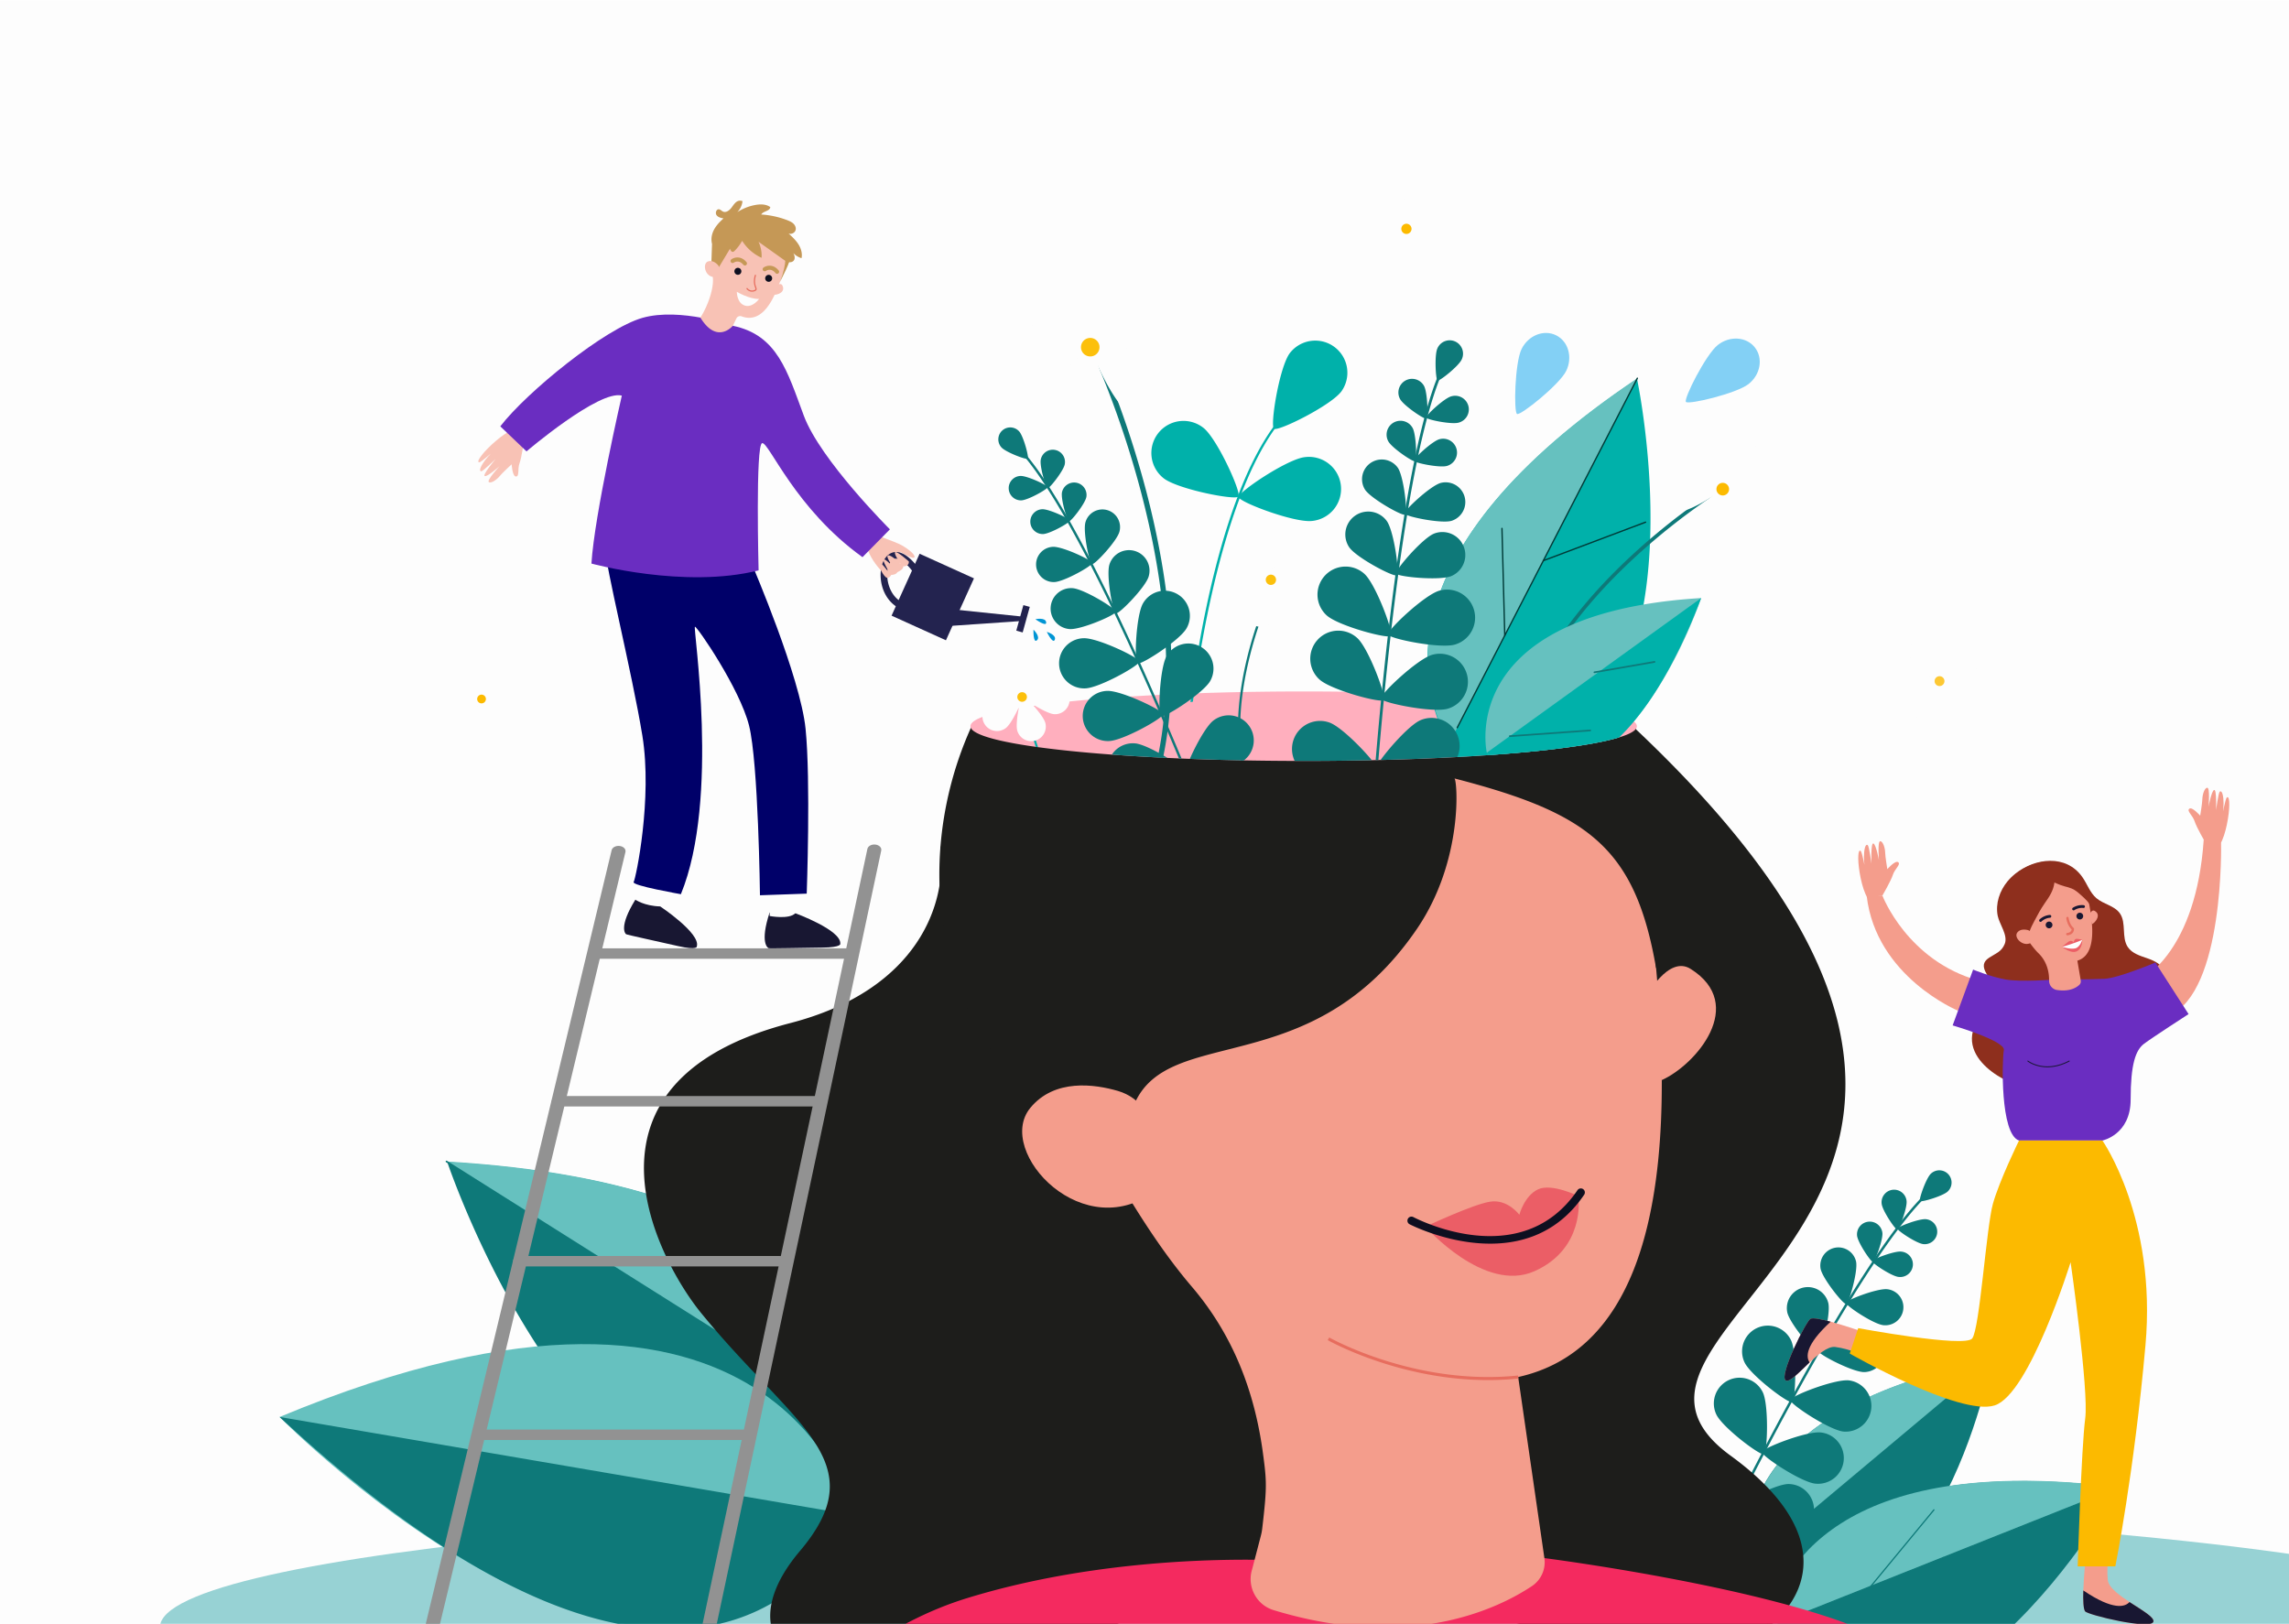 <svg xmlns="http://www.w3.org/2000/svg" width="372" height="264" fill="none"><path fill="#FDFDFD" d="M0 .061h372v264H0z"/><g clip-path="url(#a)"><path fill="#97D2D4" d="M409.355 264.477c0 7.125-35.424 13.381-88.825 16.945-1.889.127-3.8.25-5.733.369-28.482 1.756-61.678 2.764-97.12 2.764-33.703 0-65.375-.91-92.893-2.512-16.336-.949-31.21-2.142-44.173-3.532C46.823 274.892 26 269.94 26 264.477c0-6.039 25.46-11.456 65.754-15.137 30.837-2.816 70.362-4.616 113.809-4.901 4.005-.025 8.045-.038 12.114-.038 10.928 0 21.643.095 32.071.28 24.292.428 47.031 1.336 67.307 2.625 55.334 3.521 92.3 9.895 92.3 17.171Z"/><path fill="#0E7979" d="M284.802 257.79s-10.206-27.178 38.922-36.771c0 0-9.65 50.645-38.922 36.771Z"/><path fill="#66C1BF" d="m323.796 220.949-39.669 33.243c-.86-7.67 1.444-25.779 39.669-33.243Z"/><path fill="#0E7979" d="M286.53 268.92s-1.407-34.611 57.848-27.118c0 0-29.866 53.781-57.848 27.118Z"/><path fill="#66C1BF" d="m344.486 241.75-57.377 22.841c1.893-9.013 11.273-28.671 57.377-22.841Z"/><path fill="#0E7979" d="M289.484 263.715a.096.096 0 0 1-.046-.051.101.101 0 0 1 .056-.131l54.954-21.876a.1.1 0 1 1 .075.187l-54.954 21.876a.097.097 0 0 1-.085-.005Z"/><path fill="#0E7979" d="M315.75 253.259a.1.1 0 0 1-.047-.123.101.101 0 0 1 .129-.06l15.4 5.729c.053.016.079.077.059.129a.1.1 0 0 1-.129.059l-15.4-5.728a.034.034 0 0 1-.012-.006ZM303.979 257.946a.1.1 0 0 1-.031-.153l10.269-12.438c.035-.044.1-.05.141-.014a.101.101 0 0 1 .014.142l-10.269 12.438a.1.1 0 0 1-.124.025ZM141.793 238.419s10.247-44.944-69.103-49.531c0 0 26.016 77.62 69.103 49.531Z"/><path fill="#66C1BF" d="m72.561 188.794 69.525 43.82c-.287-12.253-7.786-40.251-69.525-43.82Z"/><path fill="#0E7979" d="M139.191 230.891a.134.134 0 0 0 .073-.056.134.134 0 0 0-.042-.184l-66.59-41.971a.136.136 0 0 0-.184.042.134.134 0 0 0 .042.185l66.589 41.97a.132.132 0 0 0 .112.014Z"/><path fill="#0E7979" d="M107.365 210.832a.135.135 0 0 0 .091-.151.134.134 0 0 0-.155-.109l-21.54 3.755c-.072.008-.122.082-.109.154a.133.133 0 0 0 .155.109l21.54-3.754.018-.004Z"/><path fill="#181732" d="M121.628 219.822c.008-.003.017-.006.025-.011a.134.134 0 0 0 .052-.182l-10.415-18.768a.134.134 0 0 0-.234.13l10.414 18.768a.134.134 0 0 0 .158.063Z"/><path fill="#66C1BF" d="M138.529 246.239s-11.592-49.876-93.09-15.92c0 0 63.688 64.908 93.09 15.92Z"/><path fill="#0E7979" d="m45.438 230.319 93.091 15.92s-20.825 50.967-93.09-15.92ZM281.671 245.767a.203.203 0 0 1-.128-.287c13.189-26.115 24.192-44.252 30.98-51.07.151-.152.26-.261.304-.318a.203.203 0 1 1 .321.248c-.06.077-.165.182-.338.356-6.759 6.789-17.735 24.889-30.905 50.967a.203.203 0 0 1-.234.104Z"/><path fill="#0E7979" d="M316.546 193.66c-.796.759-4.304 1.79-4.521 1.562-.217-.227.976-3.683 1.772-4.443a1.99 1.99 0 1 1 2.749 2.881ZM309.849 195.209c.131 1.118-1.188 4.619-1.507 4.656-.319.037-2.409-3.066-2.539-4.183a2.037 2.037 0 1 1 4.046-.473Z"/><path fill="#0E7979" d="M312.57 202.224c-1.118-.125-4.232-2.198-4.197-2.517.036-.319 3.53-1.657 4.648-1.532a2.037 2.037 0 1 1-.451 4.049ZM297.133 211.813c.419 1.841-1.149 7.921-1.674 8.041-.526.12-4.574-4.68-4.994-6.521a3.42 3.42 0 0 1 6.668-1.52Z"/><path fill="#0E7979" d="M302.941 223.026c-1.888-.006-7.459-2.903-7.458-3.441.002-.54 5.59-3.403 7.479-3.398a3.42 3.42 0 0 1-.021 6.839ZM291.075 217.853c.997 2.085.763 9.766.168 10.051-.595.284-6.721-4.355-7.718-6.44a4.184 4.184 0 0 1 7.55-3.611Z"/><path fill="#0E7979" d="M299.594 232.692c-2.298-.244-8.715-4.472-8.645-5.128.07-.656 7.233-3.438 9.531-3.193a4.185 4.185 0 0 1-.886 8.321ZM286.487 226.318c.997 2.085.763 9.766.168 10.05-.595.285-6.721-4.355-7.718-6.439a4.184 4.184 0 0 1 7.55-3.611Z"/><path fill="#0E7979" d="M295.007 241.157c-2.299-.245-8.715-4.472-8.646-5.128.07-.656 7.233-3.438 9.531-3.193a4.184 4.184 0 1 1-.885 8.321ZM277.922 236.458c1.716 1.548 4.426 8.739 3.984 9.229-.442.49-7.873-1.467-9.589-3.015a4.184 4.184 0 0 1 5.605-6.214Z"/><path fill="#0E7979" d="M290.781 249.585c-2.31.045-9.206-3.348-9.218-4.007-.013-.659 6.746-4.315 9.057-4.36a4.185 4.185 0 0 1 .161 8.367ZM305.918 200.384c.132 1.135-1.208 4.692-1.532 4.73-.324.038-2.447-3.115-2.58-4.25a2.07 2.07 0 0 1 4.112-.48Z"/><path fill="#0E7979" d="M308.524 207.553c-1.136-.126-4.3-2.233-4.264-2.557.037-.324 3.586-1.683 4.722-1.556a2.07 2.07 0 1 1-.458 4.113ZM301.645 205.079c.32 1.592-1.163 6.785-1.618 6.876-.454.091-3.828-4.125-4.148-5.717a2.941 2.941 0 0 1 5.766-1.159Z"/><path fill="#0E7979" d="M306.07 215.4c-1.614-.18-6.109-3.173-6.057-3.634.051-.46 5.094-2.391 6.708-2.211a2.94 2.94 0 0 1-.651 5.845Z"/><path fill="#1D1D1B" d="M267.506 270.465c-.477-.018-51.975-21.034-84.561-7.096-45.739 19.563-68.37 6.961-52.958-11.245 12.425-14.678-1.118-20.34-16.12-38.799-6.438-7.921-22.976-37.289 14.586-47.035 20.845-5.408 25.489-19.579 24.363-28.366-.005-.038.023-.073.033-.11 0 0 0-.005.004-.005 1.84-6.148 3.297-12.565 5.754-18.407l.117-.276h.002c.296-.699.61-1.388.939-2.067.692-.243 1.56-.477 2.588-.705a54.3 54.3 0 0 1 3.043-.571l.368-.058c.277-.044.561-.088.853-.131l.708-.102c.141-.02.283-.041.427-.059h.002a95.79 95.79 0 0 1 1.058-.141c.223-.028.449-.057.677-.083.114-.015.229-.029.345-.042l.7-.082.273-.03.722-.081a169 169 0 0 1 3.168-.315c.297-.028.596-.055.9-.08.542-.049 1.093-.095 1.654-.141.194-.015.389-.03.583-.047h.002c.001.002.003.002.005 0l.944-.072c1.918-.144 3.939-.274 6.049-.393l1.064-.059h.001c1.168-.062 2.363-.119 3.582-.172.049-.004.098-.005.146-.007l.595-.025a279.3 279.3 0 0 1 1.505-.062c.481-.018.965-.037 1.452-.054l.468-.016.386-.014c.36-.013.724-.025 1.089-.035l.8-.025c.015-.002.031-.002.047-.002 1.838-.055 3.715-.1 5.631-.137.122-.002.244-.003.366-.007.717-.011 1.439-.023 2.166-.033l1.095-.015 1.037-.012c1.122-.012 2.252-.018 3.394-.023.344-.002.687-.004 1.032-.004l1.278-.001a337.01 337.01 0 0 1 1.968.003 770.547 770.547 0 0 1 4.32.032c.824.01 1.643.021 2.454.033.271.003.542.009.81.014h.004c1.028.016 2.045.036 3.049.06h.017l.421.01a80.556 80.556 0 0 1 1.018.027c.331.008.661.016.989.027.451.011.898.023 1.344.038.304.008.608.018.909.028l.901.031.896.031c.578.021 1.152.042 1.722.066l.08.003a357.044 357.044 0 0 1 4.242.194l.407.02a296.067 296.067 0 0 1 1.649.089c.041.004.079.005.118.007a304.237 304.237 0 0 1 3.45.213l1.145.078a171.257 171.257 0 0 1 2.224.166c.263.02.523.04.781.062l.601.05a140.777 140.777 0 0 1 1.777.156c.403.039.8.075 1.189.112.529.052 1.048.104 1.556.159.693.072 1.363.148 2.012.226l.294.036c.331.038.658.08.976.122l.718.094a83.339 83.339 0 0 1 2.181.318 65.116 65.116 0 0 1 2.609.462c1.434.288 2.598.59 3.472.903l1.053.464c.002.003.003.005.007.008l.025.037c.203.288.405.576.605.869.04.059.068.127.12.176 82.104 77.648-14.479 96.315 15.266 117.958 25.172 18.315 5.291 34.566-13.741 33.86Z"/><path fill="#F42A5F" d="M320.53 281.422c-1.889.127-3.8.25-5.733.369-28.482 1.756-61.678 2.765-97.12 2.765-33.703 0-65.375-.911-92.893-2.512 8.706-9.628 19.509-18.327 32.426-22.291 18.352-5.632 37.181-6.312 46.684-6.225 3.973.037 6.316.209 6.316.209h.008l25.094-1.616c-24.658-4.139 15.677 1.137 15.677 1.137s40.657 5.2 55.699 13.576c4.383 2.44 8.109 6.221 11.301 10.701a60.035 60.035 0 0 1 2.541 3.887Z"/><path fill="#F49D8C" d="M267.506 162.061s3.617-6.856 7.243-4.576c9.247 5.814.847 15.597-4.681 18.075l-2.562-13.499Z"/><path fill="#F49D8C" d="M265.506 206.38c-3.466 8.745-9.301 15.345-18.776 17.448l4.259 29.431a4.672 4.672 0 0 1-2.039 4.56c-5.415 3.603-19.762 10.674-41.98 3.893-2.79-.852-4.344-3.825-3.484-6.612l1.43-5.489c.099-.378.171-.765.217-1.154.791-6.761.733-7.645.123-12.208-1.348-10.081-4.869-19.262-11.575-27.12-4.452-5.217-8.616-11.575-12.876-18.961-3.868-6.722-7.819-14.296-12.131-22.645a52.524 52.524 0 0 1-6.889-23.728 52.016 52.016 0 0 1 4.007-22.593 52.704 52.704 0 0 1 2.919-5.909c9.89-1.257 25.542-2.071 43.157-2.071 21.514 0 40.094 1.212 48.832 2.969a52.645 52.645 0 0 1 6.137 19.945c.069.68.109 1.358.151 2.036l.052-.017c.438 4.368 1.385 11.238 2.107 19.241 1.383 15.381 1.923 34.948-3.641 48.984Z"/><path fill="#1D1D1B" d="M269.147 157.396a.008.008 0 0 0-.002.004c-3.391-19.723-11.114-25.266-32.782-30.872.485.156 1.534 13.272-6.083 24.448-17.086 25.069-40.302 15.364-45.94 28.51-.455 1.051-2.886 7.08-3.535 10.682-.239 1.348-.232 2.357.226 2.636-9.153-5.615-15.565-14.716-21.121-23.903-5.66-9.366-7.886-20.25-7.095-30.976a58.707 58.707 0 0 1 4.901-19.471v-.002c.069-.154.136-.307.207-.458.287-.322.879-.633 1.742-.935 1.85-.648 4.955-1.245 9.046-1.766 9.89-1.257 25.542-2.071 43.157-2.071 21.514 0 40.094 1.212 48.832 2.969 1.432.286 2.597.588 3.47.902.421.713.827 1.433 1.215 2.162 5.551 10.395 8.037 22.625 3.762 38.141Z"/><path fill="#F49D8C" d="M186.136 180.615c-1.017-1.611-2.622-2.756-4.452-3.29-3.766-1.097-10.308-2.052-14.258 2.776-5.795 7.083 8.867 22.856 20.821 13.092 0 0 3.292-4.024-2.111-12.578Z"/><path fill="#FFAFBE" d="M266.019 118.037a.62.62 0 0 1-.037.208c-.078.223-.277.445-.596.658-.556.376-1.466.739-2.692 1.087-7.622 2.158-27.501 3.696-50.826 3.696-3.317 0-6.566-.032-9.717-.09a462.361 462.361 0 0 1-8.779-.249l-1.341-.051c-.146-.007-.291-.014-.435-.019-.632-.027-1.256-.055-1.873-.085a334.128 334.128 0 0 1-9.025-.536c-4.572-.337-8.625-.746-12.002-1.21-.126-.017-.251-.033-.374-.053a86.523 86.523 0 0 1-2.529-.388c-3.475-.585-5.952-1.241-7.187-1.945-.584-.328-.89-.672-.89-1.023v-.001c0-.166.068-.332.208-.494.287-.348.878-.684 1.74-1.011h.002c1.333-.502 3.312-.977 5.843-1.414a87.036 87.036 0 0 1 2.682-.418l.52-.074c1.568-.215 3.281-.418 5.124-.607 3.915-.402 8.415-.744 13.359-1.009l.421-.021h.002c7.296-.381 15.532-.598 24.251-.598 21.514 0 40.095 1.309 48.832 3.205 1.432.31 2.597.635 3.471.975.419.162.774.33 1.052.499.522.314.796.639.796.968Z"/><path fill="#E76D5E" d="M241.837 224.326c-14.53 0-25.935-6.426-26.061-6.498l.245-.428c.139.076 14.045 7.907 30.685 6.18l.05.494a47.75 47.75 0 0 1-4.919.252Z"/><path fill="#FDFDFD" d="M320.635 109.441c-1.036.856-5.401 1.804-5.646 1.509-.244-.296 1.512-4.404 2.547-5.26a2.433 2.433 0 0 1 3.099 3.751Z"/><path fill="#FDFDFD" d="M314.883 104.975c.625 1.189.655 5.656.316 5.835-.34.178-3.999-2.385-4.624-3.575a2.432 2.432 0 1 1 4.308-2.26Z"/><path fill="#FDFDFD" d="M309.42 108.853c1.335-.146 5.504 1.46 5.546 1.841.042.381-3.682 2.85-5.017 2.996a2.433 2.433 0 0 1-.529-4.837Z"/><path fill="#FDFDFD" d="M311.383 115.075c.338-1.305 3.328-4.645 3.701-4.549.372.097 1.364 4.469 1.025 5.774a2.441 2.441 0 1 1-4.726-1.225Z"/><path fill="#FDFDFD" d="M317.996 115.831c-1.08-.805-3.045-4.835-2.815-5.144.23-.308 4.653.424 5.734 1.23a2.44 2.44 0 1 1-2.919 3.914Z"/><path fill="#FCBA00" d="M316.006 110.713a.8.8 0 1 0-1.6 0 .8.8 0 0 0 1.6 0Z" opacity=".8"/><path fill="#FDFDFD" d="M82.073 110.487c-.489 1.084-3.585 3.544-3.894 3.405-.31-.14-.522-4.088-.034-5.173a2.154 2.154 0 0 1 3.928 1.768Z"/><path fill="#FDFDFD" d="M75.758 109.188c.961.7 2.732 4.236 2.532 4.511-.2.274-4.108-.331-5.07-1.032a2.152 2.152 0 1 1 2.538-3.479Z"/><path fill="#FDFDFD" d="M72.936 114.404c1.003-.638 4.942-.993 5.124-.706.182.286-1.81 3.702-2.814 4.34a2.153 2.153 0 1 1-2.31-3.634Z"/><path fill="#FDFDFD" d="M76.961 118.572c-.24-1.164.824-4.973 1.157-5.041.332-.069 2.82 3.005 3.06 4.169a2.154 2.154 0 1 1-4.217.872Z"/><path fill="#FDFDFD" d="M82.49 116.594c-1.17-.216-4.294-2.64-4.233-2.974.062-.333 3.848-1.477 5.017-1.26a2.154 2.154 0 0 1-.784 4.234Z"/><path fill="#FCBA00" d="M78.894 113.307a.709.709 0 1 0-1.273.626.709.709 0 0 0 1.273-.626Z"/><path fill="#FDFDFD" d="M233.035 33.55c-.571 1.268-4.19 4.144-4.552 3.98-.362-.162-.609-4.778-.039-6.045a2.517 2.517 0 0 1 4.591 2.066Z"/><path fill="#FDFDFD" d="M225.654 32.032c1.123.82 3.193 4.953 2.959 5.274-.234.32-4.802-.387-5.925-1.206a2.517 2.517 0 0 1 2.966-4.068Z"/><path fill="#FDFDFD" d="M222.354 38.13c1.174-.746 5.777-1.16 5.99-.826.213.335-2.116 4.328-3.289 5.074a2.516 2.516 0 1 1-2.701-4.248Z"/><path fill="#FDFDFD" d="M227.06 43.002c-.281-1.361.963-5.813 1.352-5.893.389-.08 3.296 3.513 3.578 4.874a2.517 2.517 0 0 1-4.93 1.02Z"/><path fill="#FDFDFD" d="M233.522 40.69c-1.367-.253-5.019-3.086-4.947-3.476.072-.39 4.497-1.727 5.864-1.474a2.518 2.518 0 0 1-.917 4.95Z"/><path fill="#FCBA00" d="M229.319 36.847a.83.83 0 1 0-1.488.735.83.83 0 0 0 1.488-.735Z"/><path fill="#00B1AA" d="M267.107 98.261c-.418 2.363-.968 4.687-1.684 6.917a41.036 41.036 0 0 1-1.109 3.062c-.042.1-.081.197-.125.296-1.055 2.522-2.364 4.873-3.972 6.956h-.002a24.153 24.153 0 0 1-3.267 3.479 22.073 22.073 0 0 1-3.938 2.739h-.004c-3.147.385-6.776.722-10.792 1.006-.035.004-.073.006-.11.008-1.688.12-3.445.229-5.264.327-.002.004-.002.008-.006.012l-.008-.012a26.933 26.933 0 0 1-3.207-6.255 27.925 27.925 0 0 1-1.633-10.043c.013-.65.048-1.316.108-1.995.24-2.712.873-5.659 2.061-8.808.085-.221.171-.447.265-.67a34.012 34.012 0 0 1 .6-1.426 45.298 45.298 0 0 1 2.791-5.284c4.941-8.064 13.592-17.13 28.032-26.834l.186-.127.018-.012.031.153c.377 1.85 3.923 20.12 1.029 36.511Z"/><path fill="#66C1BF" d="m266.098 61.477-30.561 59.305c-4.849-8.688-11.146-31.36 30.561-59.304Z"/><path fill="#003A37" d="M236.852 118.384a.113.113 0 0 1-.074-.01.107.107 0 0 1-.047-.146l29.27-56.8a.11.11 0 0 1 .147-.047.11.11 0 0 1 .047.147l-29.271 56.799a.108.108 0 0 1-.072.057Z"/><path fill="#003A37" d="M250.841 91.236a.109.109 0 0 1-.126-.068.11.11 0 0 1 .064-.14l16.612-6.253c.054-.024.119.007.14.063a.109.109 0 0 1-.063.14l-16.613 6.253a.068.068 0 0 1-.014.005ZM244.572 103.403l-.022.002a.107.107 0 0 1-.111-.105l-.453-17.419a.11.11 0 0 1 .218-.006l.452 17.419a.11.11 0 0 1-.084.109Z"/><path fill="#0E7979" d="M234.401 60.5a5.09 5.09 0 0 1-.195.5c-.105.25-.211.508-.314.777-.615 1.57-1.219 3.443-1.811 5.605v.002a122.488 122.488 0 0 0-1.585 6.586c-.08.385-.163.776-.244 1.173a211.37 211.37 0 0 0-1.386 7.447v.002c-.064.377-.126.753-.19 1.138a344.89 344.89 0 0 0-1.287 8.522v.003c-.052.384-.106.771-.158 1.162a472.81 472.81 0 0 0-1.109 8.819v.002c-.02.188-.043.377-.064.567a.003.003 0 0 0 0 .004c-.025.194-.045.385-.068.581-.002.011-.002.021-.002.031-.337 2.93-.66 5.978-.975 9.137l-.004.042c-.029.3-.06.598-.091.9 0 .004.002.006 0 .008.002.002 0 .004 0 .004.002.002 0 .002 0 .002a7.877 7.877 0 0 1-.02.216v.002a724.976 724.976 0 0 0-.888 9.809c-.147.006-.296.008-.445.01.279-3.329.573-6.558.875-9.683l.025-.244.029-.3.077-.776.047-.478v-.002a592.221 592.221 0 0 1 1.14-10.507v-.002c.329-2.79.666-5.47 1.014-8.036.093-.693.188-1.376.281-2.05v-.003c.385-2.741.78-5.34 1.186-7.794.013-.07.023-.14.035-.21v-.003c.004-.029.011-.056.015-.085v-.006c.066-.393.13-.778.196-1.163-.002-.002 0-.004 0-.004.441-2.588.894-5.005 1.356-7.242v-.004c.02-.105.043-.21.066-.314v-.002c.076-.37.153-.735.232-1.093v-.004c.436-2.022.879-3.884 1.33-5.582a79 79 0 0 1 .503-1.82v-.003c.502-1.732 1.011-3.259 1.529-4.575v-.002c.099-.255.198-.499.298-.737.089-.215.155-.37.176-.444a.22.22 0 0 1 .273-.154.218.218 0 0 1 .153.272Z"/><path fill="#0E7979" d="M237.554 58.422c-.493 1.093-3.613 3.57-3.925 3.43-.312-.141-.524-4.12-.031-5.212a2.17 2.17 0 1 1 3.956 1.782ZM231.427 62.73c.589 1.074.692 5.15.385 5.318-.307.168-3.688-2.11-4.277-3.184a2.219 2.219 0 1 1 3.892-2.134Z"/><path fill="#0E7979" d="M237.047 68.698c-1.18.332-5.174-.486-5.268-.823-.095-.337 2.885-3.118 4.065-3.45a2.22 2.22 0 1 1 1.203 4.273ZM225.388 84.703c1.178 1.687 2.085 8.468 1.604 8.805-.482.336-6.536-2.852-7.714-4.54a3.726 3.726 0 0 1 6.11-4.265Z"/><path fill="#0E7979" d="M235.846 93.645c-1.909.768-8.721.125-8.94-.42-.219-.545 4.25-5.725 6.159-6.493a3.726 3.726 0 0 1 2.781 6.913ZM221.745 93.283c1.861 1.697 4.771 9.548 4.287 10.079-.484.531-8.57-1.644-10.43-3.341a4.558 4.558 0 1 1 6.143-6.738Z"/><path fill="#0E7979" d="M236.426 104.776c-2.42.694-10.631-.946-10.829-1.637-.199-.69 5.894-6.433 8.315-7.128a4.559 4.559 0 1 1 2.514 8.765ZM220.58 103.709c1.861 1.697 4.771 9.548 4.287 10.079-.484.531-8.57-1.644-10.43-3.341a4.559 4.559 0 1 1 6.143-6.738Z"/><path fill="#0E7979" d="M235.261 115.202c-2.42.694-10.631-.946-10.83-1.636-.198-.691 5.895-6.434 8.316-7.129a4.559 4.559 0 0 1 2.514 8.765ZM222.94 123.568c-3.573.077-7.277.118-11.071.118-.489 0-.977 0-1.463-.002a4.558 4.558 0 0 1 5.68-6.228c1.717.625 5.176 4.031 6.854 6.112ZM236.84 123.051c-.002.004-.002.008-.006.012l-.008-.012a425.48 425.48 0 0 1-12.456.482c1.56-2.175 4.811-5.754 6.487-6.472a4.544 4.544 0 0 1 2.865-.242 4.55 4.55 0 0 1 3.12 2.638 4.546 4.546 0 0 1-.002 3.594ZM229.576 69.565c.599 1.092.703 5.232.391 5.403-.311.17-3.747-2.143-4.346-3.235a2.255 2.255 0 0 1 3.955-2.168Z"/><path fill="#0E7979" d="M235.145 75.736c-1.199.337-5.256-.494-5.353-.836-.096-.342 2.932-3.168 4.131-3.506a2.254 2.254 0 1 1 1.222 4.342ZM227.185 76.056c.976 1.476 1.605 7.326 1.184 7.605-.422.278-5.555-2.598-6.531-4.074a3.205 3.205 0 0 1 5.347-3.531Z"/><path fill="#0E7979" d="M235.881 84.664c-1.703.48-7.468-.702-7.604-1.188-.137-.486 4.164-4.5 5.867-4.98a3.205 3.205 0 0 1 1.737 6.168Z"/><path fill="#83D0F5" d="M279.166 56.081c-1.942 1.537-5.571 8.744-5.176 9.244.395.499 8.244-1.372 10.187-2.908 1.942-1.536 2.395-4.2 1.011-5.95-1.384-1.749-4.08-1.922-6.022-.386Z"/><path fill="#7B93CB" d="M115.92 65.443c2.365.734 10.362-.345 10.55-.953.189-.608-5.79-6.027-8.155-6.761-2.365-.735-4.818.397-5.48 2.527-.661 2.13.72 4.452 3.085 5.187Z"/><path fill="#83D0F5" d="M247.284 56.723c-1.101 2.218-1.305 10.285-.735 10.568.57.283 6.87-4.76 7.971-6.978 1.1-2.218.373-4.82-1.625-5.812-1.998-.991-4.51.004-5.611 2.222Z"/><path fill="#00B1AA" d="M209.603 57.416c-1.709 2.32-3.221 11.786-2.558 12.274.662.488 9.253-3.763 10.963-6.084a5.22 5.22 0 0 0-8.405-6.19ZM212.029 74.308c-2.863.331-10.819 5.678-10.724 6.495.095.818 9.061 4.206 11.924 3.874a5.22 5.22 0 1 0-1.2-10.369Z"/><path fill="#00B1AA" d="M189.093 77.725c2.259 1.79 11.665 3.636 12.177 2.99.51-.644-3.434-9.38-5.693-11.17a5.219 5.219 0 1 0-6.484 8.18Z"/><path fill="#00B1AA" d="M208.413 68.098c-.43.513-.847 1.055-1.255 1.626-2.059 2.892-3.84 6.496-5.368 10.414-.114.291-.228.582-.334.876-3.656 9.702-5.819 21.113-6.933 28.372-.04.261-.08.515-.117.764-.173 1.173-.318 2.22-.437 3.116-.039.279-.072.54-.105.789a7.25 7.25 0 0 0-.395.076c.034-.246.066-.51.102-.79.821-6.389 3.047-20.706 7.544-32.543.06-.165.123-.325.183-.486 1.588-4.098 3.454-7.874 5.631-10.896a26.7 26.7 0 0 1 1.203-1.552l.281.234Z"/><path fill="#0E7979" d="M248.763 113.642c.162-.417.33-.829.504-1.241a39.39 39.39 0 0 1 1.466-3.089c3.346-6.456 8.221-12.202 12.998-16.857 5.61-5.47 11.092-9.44 13.81-11.294l.035-.02c.139-.092.265-.183.393-.263.006 0 .005-.006.005-.006.393-.263.705-.467.931-.612.011-.012.022-.025.034-.026a12.795 12.795 0 0 0 .377-.237l-.027-.04-.126-.21-.158-.248c-.006.006-.023.013-.052.033-.336.211-2.182 1.38-4.846 3.35-2.905 2.154-6.781 5.257-10.728 9.102-4.918 4.789-9.944 10.723-13.349 17.41a40.424 40.424 0 0 0-1.414 3.057c-.174.412-.342.83-.503 1.253l.65-.062Z"/><path fill="#FDFDFD" d="M286.969 78.14c-1.36 1.05-6.979 2.08-7.279 1.691-.3-.388 2.116-5.565 3.476-6.615a3.11 3.11 0 1 1 3.803 4.924Z"/><path fill="#FDFDFD" d="M279.805 72.19c.748 1.546.599 7.258.158 7.471-.442.213-5.011-3.216-5.759-4.762a3.11 3.11 0 1 1 5.601-2.71Z"/><path fill="#FDFDFD" d="M272.659 76.918c1.713-.13 6.974 2.097 7.012 2.586.037.489-4.826 3.487-6.539 3.618a3.11 3.11 0 1 1-.473-6.204Z"/><path fill="#FDFDFD" d="M274.955 84.97c.485-1.649 4.433-5.779 4.903-5.64.47.138 1.55 5.748 1.065 7.396a3.11 3.11 0 1 1-5.968-1.757Z"/><path fill="#FDFDFD" d="M283.346 86.208c-1.343-1.071-3.677-6.286-3.371-6.669.306-.383 5.908.734 7.252 1.806a3.11 3.11 0 1 1-3.881 4.863Z"/><path fill="#FCBA00" d="M280.999 79.572a1.025 1.025 0 1 0-2.048-.065 1.025 1.025 0 0 0 2.048.065Z"/><path fill="#0E7979" d="M206.648 96.329c-.004.006-.022.05-.056.124-.016.035-.035.078-.06.128-.006.006-.006.017-.008.027a41.031 41.031 0 0 0-.279.645c-.039.087-.075.178-.116.274l-.012.022c-.402.97-.99 2.473-1.612 4.345a64.814 64.814 0 0 0-1.759 6.342 54.33 54.33 0 0 0-.772 4.248c-.409 2.944-.569 6.046-.258 9.079.062.681.155 1.357.277 2.028l-.375-.006a27.242 27.242 0 0 1-.244-1.736c-.341-3.127-.188-6.323.232-9.357.207-1.512.482-2.983.792-4.384a65.799 65.799 0 0 1 1.751-6.305c.261-.792.517-1.518.757-2.168.72-1.951 1.289-3.2 1.393-3.426.008-.021.014-.031.016-.036l.168.077.138.066.027.013Z"/><path fill="#FDFDFD" d="M212.224 93.029c-1.096.87-5.662 1.766-5.91 1.454-.248-.314 1.665-4.555 2.762-5.424a2.533 2.533 0 1 1 3.148 3.97Z"/><path fill="#FDFDFD" d="M206.328 88.258c.625 1.252.564 5.904.206 6.083-.357.178-4.114-2.566-4.739-3.818a2.533 2.533 0 1 1 4.533-2.265Z"/><path fill="#FDFDFD" d="M200.558 92.184c1.394-.124 5.702 1.634 5.737 2.032.035.398-3.893 2.89-5.287 3.015a2.534 2.534 0 0 1-.45-5.047Z"/><path fill="#FDFDFD" d="M202.512 98.716c.378-1.347 3.549-4.752 3.934-4.644.384.108 1.323 4.665.945 6.013a2.534 2.534 0 0 1-4.879-1.369Z"/><path fill="#FDFDFD" d="M209.358 99.638c-1.105-.86-3.06-5.081-2.815-5.397.245-.315 4.819.537 5.924 1.395a2.533 2.533 0 1 1-3.109 4.002Z"/><path fill="#FCC00C" d="M207.378 94.257a.835.835 0 1 0-1.67-.03.835.835 0 0 0 1.67.03Z"/><path fill="#00B1AA" d="M168.696 121.446c-.126-.017-.251-.033-.374-.053-.102-.329-.208-.649-.309-.959a64.913 64.913 0 0 0-1.504-4.056c-.005-.005-.009-.014-.013-.021-.038-.088-.072-.173-.109-.254-.002-.004 0-.006 0-.006a22.14 22.14 0 0 0-.261-.597c-.002-.011-.002-.02-.007-.027-.016-.033-.032-.062-.042-.088l-.014-.03c-.03-.071-.05-.111-.052-.116l.025-.013.129-.062.157-.072c.002.005.009.014.014.034l.093.203c.2.444.657 1.5 1.209 2.996a62.97 62.97 0 0 1 1.058 3.121Z"/><path fill="#FDFDFD" d="M160.804 112.157c1.024.812 5.287 1.65 5.519 1.357.232-.292-1.555-4.252-2.579-5.064a2.366 2.366 0 1 0-2.94 3.707Z"/><path fill="#FDFDFD" d="M166.31 107.702c-.584 1.169-.527 5.513-.193 5.68.334.167 3.842-2.396 4.426-3.565a2.366 2.366 0 0 0-4.233-2.115Z"/><path fill="#FDFDFD" d="M171.698 111.368c-1.302-.116-5.324 1.526-5.357 1.897-.033.372 3.635 2.7 4.936 2.816a2.366 2.366 0 0 0 .421-4.713Z"/><path fill="#FDFDFD" d="M169.873 117.467c-.353-1.258-3.314-4.437-3.673-4.336-.359.101-1.235 4.356-.882 5.614a2.365 2.365 0 1 0 4.555-1.278Z"/><path fill="#FDFDFD" d="M163.48 118.328c1.032-.802 2.858-4.744 2.629-5.039-.229-.294-4.5.501-5.532 1.303a2.365 2.365 0 0 0 2.903 3.736Z"/><path fill="#FCC00C" d="M165.33 113.304a.78.78 0 1 1 1.56-.028.78.78 0 0 1-1.56.028Z"/><path fill="#0E7979" d="M190.363 110.725a75.432 75.432 0 0 1-.416 6.476 59.133 59.133 0 0 1-.722 4.892 79.316 79.316 0 0 1-.207 1.067l-.598-.031-.267-.012c.112-.534.213-1.07.312-1.608.296-1.641.532-3.304.685-4.974.124-1.21.215-2.423.275-3.639.036-.671.06-1.339.077-2.009.223-8.806-1.012-17.64-2.76-25.51-2.493-11.233-6.034-20.517-7.881-24.982-.011-.017-.019-.035-.027-.052-.008-.02-.019-.041-.027-.062-.002-.006-.004-.012-.008-.018-.081-.197-.153-.383-.236-.56-.009-.003-.002-.012-.002-.012-.004-.008-.009-.018-.011-.026-.002-.002-.002-.005-.002-.005a81.658 81.658 0 0 0-.612-1.406c-.011-.021-.017-.042-.027-.06-.002-.007-.002-.013-.002-.02l-.015-.036c-.002-.002-.002-.005-.004-.005a14.555 14.555 0 0 1-.138-.297v-.002c-.077-.178-.125-.278-.133-.297l.064-.026.323-.156.395-.177c.002.01.017.033.038.08l.002.004c.246.538 1.57 3.454 3.252 8.004l.002.006c1.838 4.982 4.103 11.91 5.858 19.807 1.761 7.908 3.012 16.782 2.812 25.646Z"/><path fill="#FDFDFD" d="M169.71 49.102c.825 2.384 6.9 8.168 7.58 7.932.68-.236 1.877-8.538 1.051-10.921a4.567 4.567 0 1 0-8.631 2.99Z"/><path fill="#FDFDFD" d="M183.295 47.555c-2.163 1.299-6.574 8.433-6.203 9.05.37.618 8.741.08 10.904-1.218a4.566 4.566 0 0 0 1.565-6.266 4.567 4.567 0 0 0-6.266-1.566Z"/><path fill="#FDFDFD" d="M188.269 59.11c-1.999-1.538-10.253-3.033-10.692-2.463-.439.57 3.123 8.165 5.122 9.703a4.567 4.567 0 1 0 5.57-7.24Z"/><path fill="#FDFDFD" d="M178.975 67.153c.729-2.414-.798-10.662-1.488-10.87-.689-.209-6.527 5.814-7.257 8.229a4.568 4.568 0 0 0 8.745 2.641Z"/><path fill="#FDFDFD" d="M167.67 61.927c2.512-.236 9.573-4.764 9.505-5.481-.067-.717-7.848-3.85-10.36-3.614a4.567 4.567 0 0 0 .855 9.095Z"/><path fill="#FCC00C" d="M175.891 55.663a1.504 1.504 0 1 1 2.568 1.566 1.504 1.504 0 0 1-2.568-1.566Z"/><path fill="#0E7979" d="M192.031 123.296c-.146-.007-.291-.014-.435-.019-.118-.284-.238-.566-.356-.848v-.002a709.639 709.639 0 0 0-2.531-5.942l-.051-.119-.006-.008c-.022-.052-.044-.107-.07-.16 0-.004 0-.005-.002-.009-.109-.254-.219-.506-.328-.756a495.498 495.498 0 0 0-3.342-7.552l-.011-.023-.218-.483a432.233 432.233 0 0 0-3.568-7.677c-.152-.316-.301-.632-.453-.945a298.12 298.12 0 0 0-3.899-7.824 199.905 199.905 0 0 0-3.219-5.968c-.18-.315-.356-.626-.531-.93a104.783 104.783 0 0 0-2.848-4.708c-.1-.158-.203-.314-.302-.469-1.098-1.68-2.125-3.11-3.079-4.282v-.002c-.162-.199-.323-.391-.479-.574a6.008 6.008 0 0 1-.304-.37.2.2 0 0 1 .057-.276.199.199 0 0 1 .275.056c.039.059.136.173.271.332.148.175.302.356.455.547.801.98 1.655 2.142 2.556 3.483.303.451.612.92.927 1.409v.002a108.094 108.094 0 0 1 2.66 4.393c.167.285.331.578.501.874.046.08.091.163.139.244l.002.007a185.245 185.245 0 0 1 3.137 5.802 114.901 114.901 0 0 1 .491.945c.008.02.019.04.029.06.032.059.06.118.091.177a299.86 299.86 0 0 1 3.14 6.313l.002.002.803 1.668v.002c.996 2.09 2.017 4.277 3.059 6.564v.002a503.437 503.437 0 0 1 3.021 6.756h.002c.274.623.549 1.252.826 1.887.148.341.296.679.439 1.023l.003.004c.039.084.076.169.111.255a602.887 602.887 0 0 1 3.035 7.139Z"/><path fill="#0E7979" d="M162.745 72.717c.718.796 4.054 2.052 4.282 1.847.227-.205-.681-3.652-1.4-4.448a1.94 1.94 0 1 0-2.882 2.6ZM169.143 74.71c-.208 1.076.82 4.575 1.127 4.634.307.06 2.564-2.805 2.772-3.882a1.985 1.985 0 1 0-3.899-.753Z"/><path fill="#0E7979" d="M165.988 81.33c1.096-.04 4.274-1.829 4.263-2.142-.012-.313-3.311-1.866-4.407-1.826a1.985 1.985 0 0 0 .144 3.968ZM180.298 91.773c-.541 1.76.541 7.785 1.043 7.94.502.154 4.787-4.218 5.328-5.977a3.333 3.333 0 1 0-6.371-1.963Z"/><path fill="#0E7979" d="M173.837 102.252c1.836.131 7.462-2.28 7.5-2.804.038-.524-5.187-3.714-7.023-3.845a3.333 3.333 0 0 0-.477 6.649ZM185.748 98.086c-1.12 1.954-1.451 9.437-.894 9.757.558.32 6.85-3.745 7.971-5.699a4.079 4.079 0 1 0-7.077-4.058Z"/><path fill="#0E7979" d="M176.388 111.891c2.252-.07 8.797-3.714 8.777-4.356-.02-.643-6.782-3.868-9.033-3.797a4.079 4.079 0 1 0 .256 8.153ZM189.593 106.648c-1.12 1.954-1.451 9.437-.894 9.757.558.32 6.85-3.745 7.971-5.699a4.078 4.078 0 1 0-7.077-4.058Z"/><path fill="#0E7979" d="M180.233 120.453c2.252-.07 8.797-3.714 8.777-4.356-.021-.643-6.782-3.868-9.033-3.797a4.079 4.079 0 1 0 .256 8.153ZM202.179 123.575l-.028.021a462.472 462.472 0 0 1-8.78-.249c.768-1.768 1.981-4.056 3.018-5.382.282-.36.55-.649.794-.838a4.069 4.069 0 0 1 2.049-.83 4.092 4.092 0 0 1 2.74.679c.29.194.556.432.792.707a4.079 4.079 0 0 1-.585 5.892ZM189.723 123.192a334.128 334.128 0 0 1-9.025-.536 4.073 4.073 0 0 1 3.794-1.823c1.148.105 3.356 1.215 5.231 2.359ZM172.589 80.025c-.212 1.094.833 4.65 1.145 4.71.312.06 2.605-2.85 2.817-3.945a2.018 2.018 0 0 0-3.962-.765Z"/><path fill="#0E7979" d="M169.534 86.805c1.114-.04 4.342-1.858 4.331-2.176-.012-.318-3.364-1.897-4.477-1.856a2.017 2.017 0 1 0 .146 4.032ZM176.401 84.9c-.426 1.524.638 6.68 1.073 6.801.435.122 4.021-3.732 4.448-5.256a2.866 2.866 0 0 0-5.521-1.545Z"/><path fill="#0E7979" d="M171.35 94.611c1.581-.058 6.168-2.64 6.152-3.092-.016-.452-4.779-2.695-6.361-2.637a2.866 2.866 0 1 0 .209 5.729Z"/><path fill="#F49D8C" d="M303.316 216.676s-7.906-2.826-9.073-2.32c-.667.289-5.196 9.283-4.038 10.017 1.157.732 5.54-5.766 8.051-5.432 2.511.334 4.594 1.413 4.594 1.413l.466-3.678Z"/><path fill="#181732" d="M297.514 214.833c-4.236 3.886-4.003 5.797-3.421 6.618-1.7 1.605-3.262 3.312-3.886 2.916-1.158-.733 3.371-9.727 4.038-10.016.426-.185 1.756.077 3.269.482Z"/><path fill="#F49D8C" d="M339.052 252.263s-.972 8.597-.182 9.65c.451.601 10.626 3.037 11.091 1.703.465-1.333-7.152-4.207-7.412-6.806-.261-2.598.332-4.942.332-4.942l-3.829.395Z"/><path fill="#181732" d="M338.572 258.518c4.939 3.34 6.816 2.658 7.508 1.881 2.028 1.33 4.126 2.498 3.875 3.217-.465 1.333-10.64-1.103-11.091-1.704-.289-.385-.341-1.78-.292-3.394Z"/><path fill="#8E2F1D" d="M348.991 155.77c-1.18-.405-2.487-.79-3.185-1.824-1.068-1.582-.198-3.935-1.297-5.495-.875-1.241-2.633-1.466-3.794-2.446-1.068-.901-1.509-2.329-2.318-3.468-2.64-3.72-7.661-3.074-10.842-.547-.481.382-.92.807-1.302 1.266-1.28 1.539-1.98 3.622-1.597 5.587.268 1.375 1.717 3.181 1.144 4.589-.528 1.296-1.465 1.526-2.561 2.254-2.094 1.389.386 3.107.485 4.541.118 1.703-.755 3.48-1.793 4.836-5.349 6.994 5.616 11.737 6.731 11.345 2.136-.752.153-3.13 1.907-4.562 1.721-1.406 3.253-3.135 5.309-3.979 1.783-.731 3.767-.714 5.679-.955 1.884-.238 3.767-.736 5.655-.532.843.09 1.667.32 2.511.384.845.064 1.75-.059 2.409-.592.659-.532.962-1.556.493-2.261-.213-.321-.551-.539-.786-.844-1.057-1.375.469-3.402-.029-5.063-.358-1.195-1.639-1.829-2.819-2.234Z"/><path fill="#F49D8C" d="M318.213 164.282s-13.314-5.494-14.845-18.658l2.553-.052s4.029 10.614 15.662 13.828l-3.37 4.882ZM347.757 159.247c.515-.153 9.159-4.637 10.384-22.765l2.82.471s.572 24.284-8.459 28.11l-4.745-5.816Z"/><path fill="#6A2DC1" d="M333.981 159.209s-5.51.459-8.036 0c-2.526-.46-5.281-1.608-5.281-1.608l-3.329 9.07s8.61 2.525 8.323 4.018c-.287 1.492-.631 13.661 2.468 14.694h13.547s4.592-.918 4.592-6.658.803-8.036 2.181-9.07c1.377-1.033 7.232-4.821 7.232-4.821l-5.395-8.381s-5.97 2.526-8.266 2.641c-2.296.115-8.036.115-8.036.115Z"/><path fill="#FCBA00" d="M328.126 185.383s-3.176 6.467-4.247 10.294c-1.071 3.827-2.143 20.358-3.368 21.888-1.224 1.531-18.521-1.683-18.521-1.683l-1.377 4.132s17.909 10.256 23.572 8.419c5.663-1.837 12.322-23.266 12.322-23.266s2.985 20.817 2.373 25.409c-.613 4.592-1.225 24.032-1.225 24.032h6.123s3.061-15.307 4.898-35.971c1.836-20.664-7.003-33.254-7.003-33.254h-13.547Z"/><path fill="#F49D8C" d="M339.564 148.642s.373-.844.822-.603c1.146.615.229 1.846-.407 2.186l-.415-1.583Z"/><path fill="#F49D8C" d="M331.263 140.62c-2.528.756-4.38 3.152-4.448 5.79a6.303 6.303 0 0 0 1.056 3.695c1.271 2.093 2.305 3.758 3.451 4.875 1.086 1.056 1.641 2.539 1.682 4.053l.012.449c.02.721.571 1.328 1.285 1.437 2.064.313 3.165-.398 3.635-.845.19-.18.264-.44.219-.699l-.55-3.225c3.812-1.128 2.069-8.22 1.707-10.343l-.006.002c-.011-.08-.021-.16-.035-.24a6.276 6.276 0 0 0-8.008-4.949Z"/><path fill="#8E2F1D" d="M332.251 146.892c-.625.9-1.137 1.873-1.648 2.842-.54 1.027-1.095 2.113-1.056 3.272-1.134-.591-1.97-1.62-2.706-2.665-.341-.485-.672-.988-.853-1.552-.257-.799-.196-1.661-.133-2.498.081-1.08.177-2.208.746-3.13.376-.61.936-1.087 1.527-1.494 1.378-.949 3.003-1.581 4.677-1.632 1.673-.051 3.389.514 4.591 1.679 1.548 1.5 2.074 3.738 2.529 5.845-.364-.844-1.072-1.484-1.76-2.095-.447-.397-.906-.802-1.458-1.03-.943-.389-1.162-.232-2.828-.989-.166 1.375-.846 2.321-1.628 3.447Z"/><path fill="#F49D8C" d="M330.053 151.516a.935.935 0 0 0-.556-.354c-.457-.099-1.242-.159-1.671.447-.63.889 1.241 2.642 2.581 1.384 0 0 .358-.505-.354-1.477Z"/><path fill="#181732" d="M338.551 148.876a.548.548 0 1 0-1.093.078.548.548 0 0 0 1.093-.078ZM333.554 150.316a.548.548 0 1 0-1.093.078.548.548 0 0 0 1.093-.078ZM331.647 149.845a.229.229 0 0 1-.191-.383 2.727 2.727 0 0 1 1.669-.742.228.228 0 0 1 .244.211.233.233 0 0 1-.211.243c-.846.062-1.367.596-1.372.601a.222.222 0 0 1-.139.07ZM336.979 147.974a.227.227 0 0 1-.119-.411c.03-.022.753-.541 1.774-.43a.229.229 0 0 1 .202.251.23.23 0 0 1-.251.202c-.845-.092-1.451.341-1.457.345a.222.222 0 0 1-.149.043Z"/><path fill="#E76D5E" d="M336.334 151.957c.621-.205.751-.721.724-1.001a.192.192 0 0 0-.065-.126c-.692-.6-.807-1.633-.808-1.643a.192.192 0 0 0-.381.039c.004.047.122 1.129.872 1.834-.012.156-.108.515-.72.588a.19.19 0 0 0-.167.213.191.191 0 0 0 .213.168c.124-.015.234-.039.332-.072Z"/><path fill="#F49D8C" d="M305.921 145.572s1.391-2.396 1.702-3.374c.311-.977 1.337-1.694.864-2.054-.473-.36-1.765 1.131-1.765 1.131s-.343-2.058-.352-2.707c-.009-.648-.32-1.804-.795-1.834-.475-.03-.213 3.082-.213 3.082s-.478-2.599-.911-2.72c-.432-.122-.31 3.274-.31 3.274s-.374-2.797-.595-2.991c-.221-.193-.477.082-.585 1.104-.108 1.023.045 2.095.045 2.095s-.41-1.946-.541-2.162c-.131-.217-.468-.419-.468 1.112 0 1.532.541 4.842 1.483 6.387l2.441-.343ZM358.368 136.88s-1.392-2.396-1.702-3.374c-.311-.977-1.338-1.693-.865-2.054.473-.36 1.765 1.131 1.765 1.131s.343-2.058.352-2.707c.009-.648.321-1.804.796-1.834.475-.03.213 3.082.213 3.082s.478-2.599.91-2.72c.433-.122.311 3.274.311 3.274s.374-2.797.595-2.99c.22-.194.477.081.585 1.103.108 1.023-.045 2.095-.045 2.095s.41-1.946.54-2.162c.131-.216.469-.419.469 1.112 0 1.532-.541 4.842-1.483 6.387l-2.441-.343Z"/><path fill="#181732" d="M332.74 173.481c-2.004 0-3.208-.94-3.226-.954a.075.075 0 0 1-.012-.106.076.076 0 0 1 .107-.012c.026.021 2.656 2.066 6.635-.008a.075.075 0 1 1 .069.134c-1.359.709-2.567.946-3.573.946Z"/><path fill="#EB5E66" d="M338.4 152.772s-.826-.275-1.08-.132c-.255.143-.323.508-.323.508s-.243-.288-.578-.211c-.332.077-1.288.976-1.288.976s1.395 1.157 2.354.727c.979-.441.915-1.868.915-1.868Z"/><path fill="#FDFDFD" d="M335.131 153.913s2.021-.586 3.269-1.141c0 0-.349 1.183-1.126 1.379-.779.198-2.143-.238-2.143-.238Z"/><path fill="#181732" d="M125.074 148.322s1.637.659 4.184.12c0 0 7.42 2.713 7.302 4.918 0 0 .363.635-2.979.672-3.34.037-8.528.165-8.671.094-.143-.068-1.458-.862.164-5.804Z"/><path fill="#F8C2B5" d="M85.166 71.571s-.375 2.756-.731 3.722c-.356.966.015 2.167-.58 2.16-.598-.006-.703-1.984-.703-1.984s-1.541 1.42-1.948 1.928c-.406.508-1.366 1.232-1.76.964-.397-.269 1.73-2.575 1.73-2.575s-1.98 1.766-2.398 1.595c-.418-.17 1.773-2.785 1.773-2.785s-2.02 1.984-2.316 2.002c-.294.017-.327-.358.217-1.236.545-.877 1.328-1.632 1.328-1.632s-1.525 1.29-1.761 1.38c-.239.092-.63.043.314-1.17.943-1.213 3.413-3.502 5.112-4.146l1.723 1.777Z"/><path fill="#FDFDFD" d="m129.258 148.442 1.141-7.23-5.392-.516.079 8.197s3.148.601 4.172-.451ZM107.295 147.334l2.799-6.764-5.123-1.763-1.837 7.988s2.921 1.321 4.161.539Z"/><path fill="#181732" d="M103.255 146.238s1.437 1.023 4.041 1.096c0 0 6.58 4.37 5.951 6.487 0 0 .203.703-3.054-.043-3.256-.745-8.331-1.833-8.453-1.933-.123-.102-1.216-1.18 1.515-5.607Z"/><path fill="#F8C2B5" d="M144.726 93.276c.543-.249.573-1.405 1.149-1.552.287-.19.579-.374.878-.543.186-.105.376-.18.567-.24-.455-.47-1.106-1.285-1.106-1.285s2.362 1.437 2.415.874c.056-.564-1.594-1.686-2.476-2.1-.884-.416-3.697-1.432-3.697-1.432l-1.579 1.918c.417 1.472 1.466 2.957 2.444 3.966.261-.233 1.086.541 1.405.394Z"/><path fill="#000069" d="M122.322 91.997s7.742 18.063 8.596 26.451c.854 8.389.188 26.807.188 26.807l-7.598.265s-.255-21.567-1.776-27.593c-1.52-6.027-8.419-16.074-8.792-16.061-.373.013 4.094 27.917-2.285 43.48 0 0-8.03-1.403-7.676-1.976.355-.574 3.08-13.577 1.413-23.809-1.667-10.23-6.237-28.59-5.91-29.912.328-1.32 23.84 2.348 23.84 2.348Z"/><path fill="#6A2DC1" d="M119.095 52.956s-8.531-3.015-14.644-1.304c-6.114 1.71-18.848 12.07-23.143 17.646l4.258 4.068s11.808-10.056 15.491-9.062c0 0-4.465 19.425-4.939 27.299 0 0 15.113 4.15 27.166 1.108 0 0-.532-20.543.585-20.683 1.118-.142 5.363 10.684 16.3 18.535l4.458-4.522s-11.307-11.265-13.991-18.467c-2.684-7.202-4.29-13.132-11.541-14.618Z"/><path fill="#F8C2B5" d="M126.139 46.4s.755-.484.988-.048c.599 1.113-.716 1.62-1.414 1.555l.426-1.508Z"/><path fill="#F8C2B5" d="m127.455 43.968-.007-.001c.036-.07.071-.141.102-.213a6.092 6.092 0 0 0-3.49-8.188c-2.783-1.019-5.948.155-7.393 2.744a6.078 6.078 0 0 0-.777 3c-.061 1.53-.1 2.846-.029 3.985.118 1.885-.997 4.748-2.039 6.323 2.709 4.444 5.273 1.338 5.273 1.338l.578-1.191a.676.676 0 0 1 .846-.343c.002.001.005.001.007.003 4.366 1.6 6.084-5.545 6.929-7.457Z"/><path fill="#0E0F20" d="M120.424 44.354a.567.567 0 1 0-1.036-.458.567.567 0 0 0 1.036.458ZM125.439 45.47a.564.564 0 0 0-.289-.748.565.565 0 0 0-.747.29.565.565 0 0 0 .289.746.565.565 0 0 0 .747-.289Z"/><path fill="#C59856" d="M118.923 42.725a.332.332 0 0 1-.056-.576c.452-.32 1.546-.633 2.45.461a.334.334 0 0 1-.045.468.334.334 0 0 1-.468-.046c-.742-.897-1.522-.364-1.554-.34a.337.337 0 0 1-.327.033ZM124.143 44.064a.332.332 0 0 1-.056-.576c.453-.319 1.546-.633 2.449.462a.332.332 0 1 1-.512.422c-.743-.897-1.522-.364-1.555-.34a.336.336 0 0 1-.326.032ZM115.74 38.99l-.155 4.437 1.103.245 2.757-4.592-3.705-.09Z"/><path fill="#F8C2B5" d="M116.897 43.623a.903.903 0 0 0-.258-.585c-.317-.325-.921-.795-1.593-.535-.987.382-.413 2.804 1.347 2.504 0 0 .56-.217.504-1.384Z"/><path fill="#E76D5E" d="M122.257 47.411a1.135 1.135 0 0 1-.933-.447.096.096 0 0 1 .027-.136.097.097 0 0 1 .136.024.924.924 0 0 0 1.073.302c.112-.036.18-.078.202-.121.029-.062-.009-.173-.063-.329-.122-.358-.329-.96-.029-1.975a.1.1 0 0 1 .124-.066c.053.016.082.07.066.123-.283.955-.098 1.496.026 1.854.067.194.12.345.052.48-.047.096-.146.165-.316.221a1.359 1.359 0 0 1-.365.07Z"/><path fill="#FDFDFD" d="M119.747 47.43s2.001 1.197 3.616 1.164c0 0-1.052 1.48-2.338 1.066-1.287-.413-1.278-2.23-1.278-2.23Z"/><path fill="#C59856" d="M127.516 41.41s.552.915-.748 4.383c0 0 1.94-3.649 1.704-4.249-.235-.6-.956-.134-.956-.134Z"/><path fill="#C59856" d="M115.91 37.6c.361-.826 1.002-1.496 1.671-2.097-.422-.078-.886-.186-1.133-.536-.246-.352-.035-.99.393-.947.247.026.42.256.645.363.515.244 1.086-.205 1.421-.665.336-.46.679-1.02 1.242-1.096a.951.951 0 0 1 .522.081 3.026 3.026 0 0 1-.847 1.78 7.976 7.976 0 0 1 2.958-1.171c.819-.145 1.729-.14 2.401.35-.036.662-1.143.629-1.469 1.204 1.454.093 2.894.408 4.252.933.35.137.703.29.973.55.272.26.45.646.369 1.012-.108.482-.701.785-1.153.59.583.538 1.174 1.083 1.598 1.752.427.669.675 1.487.508 2.263a3.099 3.099 0 0 1-1.334-.828c.213.38.338.89.06 1.227-.206.248-.575.307-.888.23-.313-.079-.584-.27-.847-.458-1.326-.948-2.653-1.893-3.98-2.84.379.809.552 1.713.496 2.606a7.298 7.298 0 0 1-3.158-2.763 7.221 7.221 0 0 1-1.212 1.62c-.076.076-.158.152-.264.172-.35.068-.449-.452-.652-.747-.248-.36-.768-.402-1.197-.319-.741.144-1.337.507-1.583-.393-.167-.606-.04-1.31.208-1.874Z"/><path fill="#23234F" d="m158.287 94.01-8.836-4.002-4.557 10.064 8.837 4.002 4.556-10.064Z"/><path fill="#23234F" d="m153.884 101.776 11.906-.819.333-.738-11.017-1.143-1.222 2.7Z"/><path fill="#23234F" d="m167.353 98.644-1.037-.288-1.154 4.153 1.04.289 1.151-4.154ZM146.015 98.803c-1.674-.919-2.755-2.762-2.889-4.932-.104-1.651.406-3.09 1.327-3.757.457-.33.996-.454 1.559-.353 1.65.292 3.105 2.385 3.265 2.622l-.893.604c-.366-.54-1.541-1.986-2.562-2.165a.907.907 0 0 0-.736.166c-.616.446-.964 1.55-.886 2.814.088 1.39.746 3.185 2.335 4.056l-.52.945Z"/><path fill="#F8C2B5" d="M147.699 91.255s-1.944-1.744-2.224-1.503c-.279.242.917 1.936.889 1.917-.027-.018-1.566-1.576-2.047-1.387-.481.192.983 2.079.983 2.079s-1.337-1.567-1.658-1.419c-.323.148.791 1.788.68 1.869-.11.08-.963-1.402-1.37-1.235-.408.168.712 2.302 1.21 2.34.497.037.641-.451.641-.451s.841-.03 1.025-.452c0 0 1.06-.447.956-.947 0 0 1.006.022.915-.81Z"/><path fill="#929292" d="M113.54 273.231c.551 0 1.035-.297 1.124-.716l28.551-134.264c.099-.463-.325-.898-.947-.971-.619-.077-1.203.242-1.302.705L112.415 272.25c-.1.462.324.897.946.97.06.008.12.011.179.011ZM68.356 273.005c.55.008 1.042-.282 1.143-.699l32.145-133.813c.111-.461-.301-.902-.921-.984-.617-.086-1.21.224-1.321.686L67.257 272.007c-.112.461.3.903.92.985.06.008.12.012.179.013Z"/><path fill="#929292" d="M96.954 155.845h41.088c.614 0 1.111-.379 1.111-.849 0-.469-.497-.849-1.111-.849H96.954c-.614 0-1.11.38-1.11.849 0 .47.496.849 1.11.849ZM90.815 179.848h42.166c.629 0 1.139-.38 1.139-.849 0-.47-.51-.85-1.139-.85H90.815c-.63 0-1.14.38-1.14.85 0 .469.51.849 1.14.849ZM84.527 205.854h42.165c.63 0 1.14-.379 1.14-.849 0-.469-.51-.849-1.14-.849H84.527c-.63 0-1.14.38-1.14.849 0 .47.51.849 1.14.849ZM78.253 234.066h42.643c.653 0 1.182-.38 1.182-.849s-.529-.849-1.182-.849H78.253c-.653 0-1.182.38-1.182.849s.529.849 1.182.849Z"/><path fill="#0095D4" d="M167.956 102.343s1.204 1.164.563 1.729c-.641.565-.563-1.729-.563-1.729ZM168.268 100.649s1.637-.351 1.75.495c.113.847-1.75-.495-1.75-.495ZM170.124 102.705s1.605.477 1.298 1.274c-.308.797-1.298-1.274-1.298-1.274Z"/><path fill="#EB5E66" d="M256.587 194.444s-4.395-2.181-6.642-1.119c-2.232 1.06-3.027 4.128-3.027 4.128s-1.895-2.588-4.764-2.128c-2.87.46-10.498 4.062-10.498 4.062s9.549 10.871 17.713 7.241c8.177-3.628 7.171-11.75 7.171-11.75l.047-.434Z"/><path fill="#0E0F20" d="M249.459 200.823c-9.45 3.799-20.244-1.757-20.385-1.831a.657.657 0 0 1-.266-.889.652.652 0 0 1 .882-.275c.721.375 17.554 9.018 26.655-4.341a.658.658 0 1 1 1.085.741c-2.294 3.37-5.069 5.426-7.971 6.595Z"/><path fill="#66C1BF" d="M276.463 97.21c-.002.002-.002.006-.002.008-.002.004-.004.009-.004.013-.004.01-.008.018-.01.029-.245.722-3.222 9.335-8.519 16.846l-.215.306a43.497 43.497 0 0 1-2.214 2.841 33.863 33.863 0 0 1-2.493 2.646c-.101.032-.207.061-.312.092-2.243.635-5.546 1.216-9.684 1.719h-.004c-3.147.385-6.776.722-10.792 1.006a23.974 23.974 0 0 1-.582-.365l-.002-.002s-.941-4.074 1.02-8.957h.002c2.27-5.648 8.434-12.379 24.455-15.13 2.806-.483 5.913-.843 9.356-1.052Z"/><path fill="#00B1AA" d="m265.423 105.179-5.233 3.775-.003.003-.499.358v.002l-.002.002-6.945 5.014-.004.001-.828.598-6.341 4.576v.001l-.002.002-.319.228-3.616 2.611.001.001c.024.02.185.161.473.372.018-.002.037-.002.055-.003.008-.002.018-.002.027-.002l.027-.003a325.696 325.696 0 0 0 2.687-.201l.133-.01a13.4 13.4 0 0 1 .269-.024c.188-.015.376-.03.56-.047l.136-.01c.13-.011.261-.021.391-.033l.173-.015.303-.027.298-.027c.519-.047 1.03-.094 1.532-.142l.222-.022.495-.048.426-.044.078-.008a185.028 185.028 0 0 0 .576-.061c.131-.013.26-.028.389-.042l.077-.008.018-.002.123-.013.139-.015.085-.01.219-.024.156-.018.062-.007c.424-.048.837-.097 1.244-.147h.005c.072-.008.143-.017.215-.027l.325-.04c.33-.04.655-.082.973-.126.202-.026.403-.053.601-.082.102-.013.203-.027.303-.042l.178-.025c.125-.016.251-.035.375-.053l.045-.007a2.708 2.708 0 0 0 .147-.022c.032-.003.064-.008.098-.013l.03-.005.262-.04.076-.012c.09-.014.181-.027.27-.042l.264-.042c.186-.03.369-.058.549-.089.076-.011.15-.023.223-.036l.312-.054c.089-.015.176-.03.263-.047.015-.002.03-.003.045-.007.05-.008.1-.016.151-.026l.06-.012.09-.015.297-.055.115-.022c.059-.012.117-.022.174-.032l.072-.015.014-.002c.067-.013.134-.027.199-.038.01-.004.018-.005.029-.007l.028-.005.25-.05.19-.04.054-.011c.059-.011.117-.025.176-.036l.092-.02c.045-.011.089-.019.132-.029l.22-.048c.033-.007.068-.016.102-.022l.114-.027.199-.045.243-.057.238-.059a24.524 24.524 0 0 0 .783-.206l.108-.03c.105-.03.211-.059.311-.09a.088.088 0 0 1 .015-.005l.107-.032c.009-.004.017-.005.025-.007h.002l.002-.002a33.24 33.24 0 0 0 2.1-2.252c.092-.106.182-.215.275-.323l.001-.002a43.62 43.62 0 0 0 2.181-2.865c.072-.101.142-.205.216-.305 2.84-4.12 5.714-9.603 8.517-16.848.002-.01.007-.018.01-.028 0-.004.004-.009.005-.012 0-.003 0-.007.002-.008l-11.04 7.968Z"/><path fill="#0E7979" d="M268.926 107.715a.105.105 0 0 1-.017.004l-9.766 1.692a.136.136 0 0 1-.158-.11.137.137 0 0 1 .111-.157l9.767-1.693a.136.136 0 0 1 .063.264ZM258.481 118.857a.155.155 0 0 1-.031.006l-13.084.932a.136.136 0 0 1-.019-.271l13.084-.932a.136.136 0 0 1 .05.265Z"/></g><defs><clipPath id="a"><path fill="#fff" d="M26-.06h346v264H26z"/></clipPath></defs></svg>